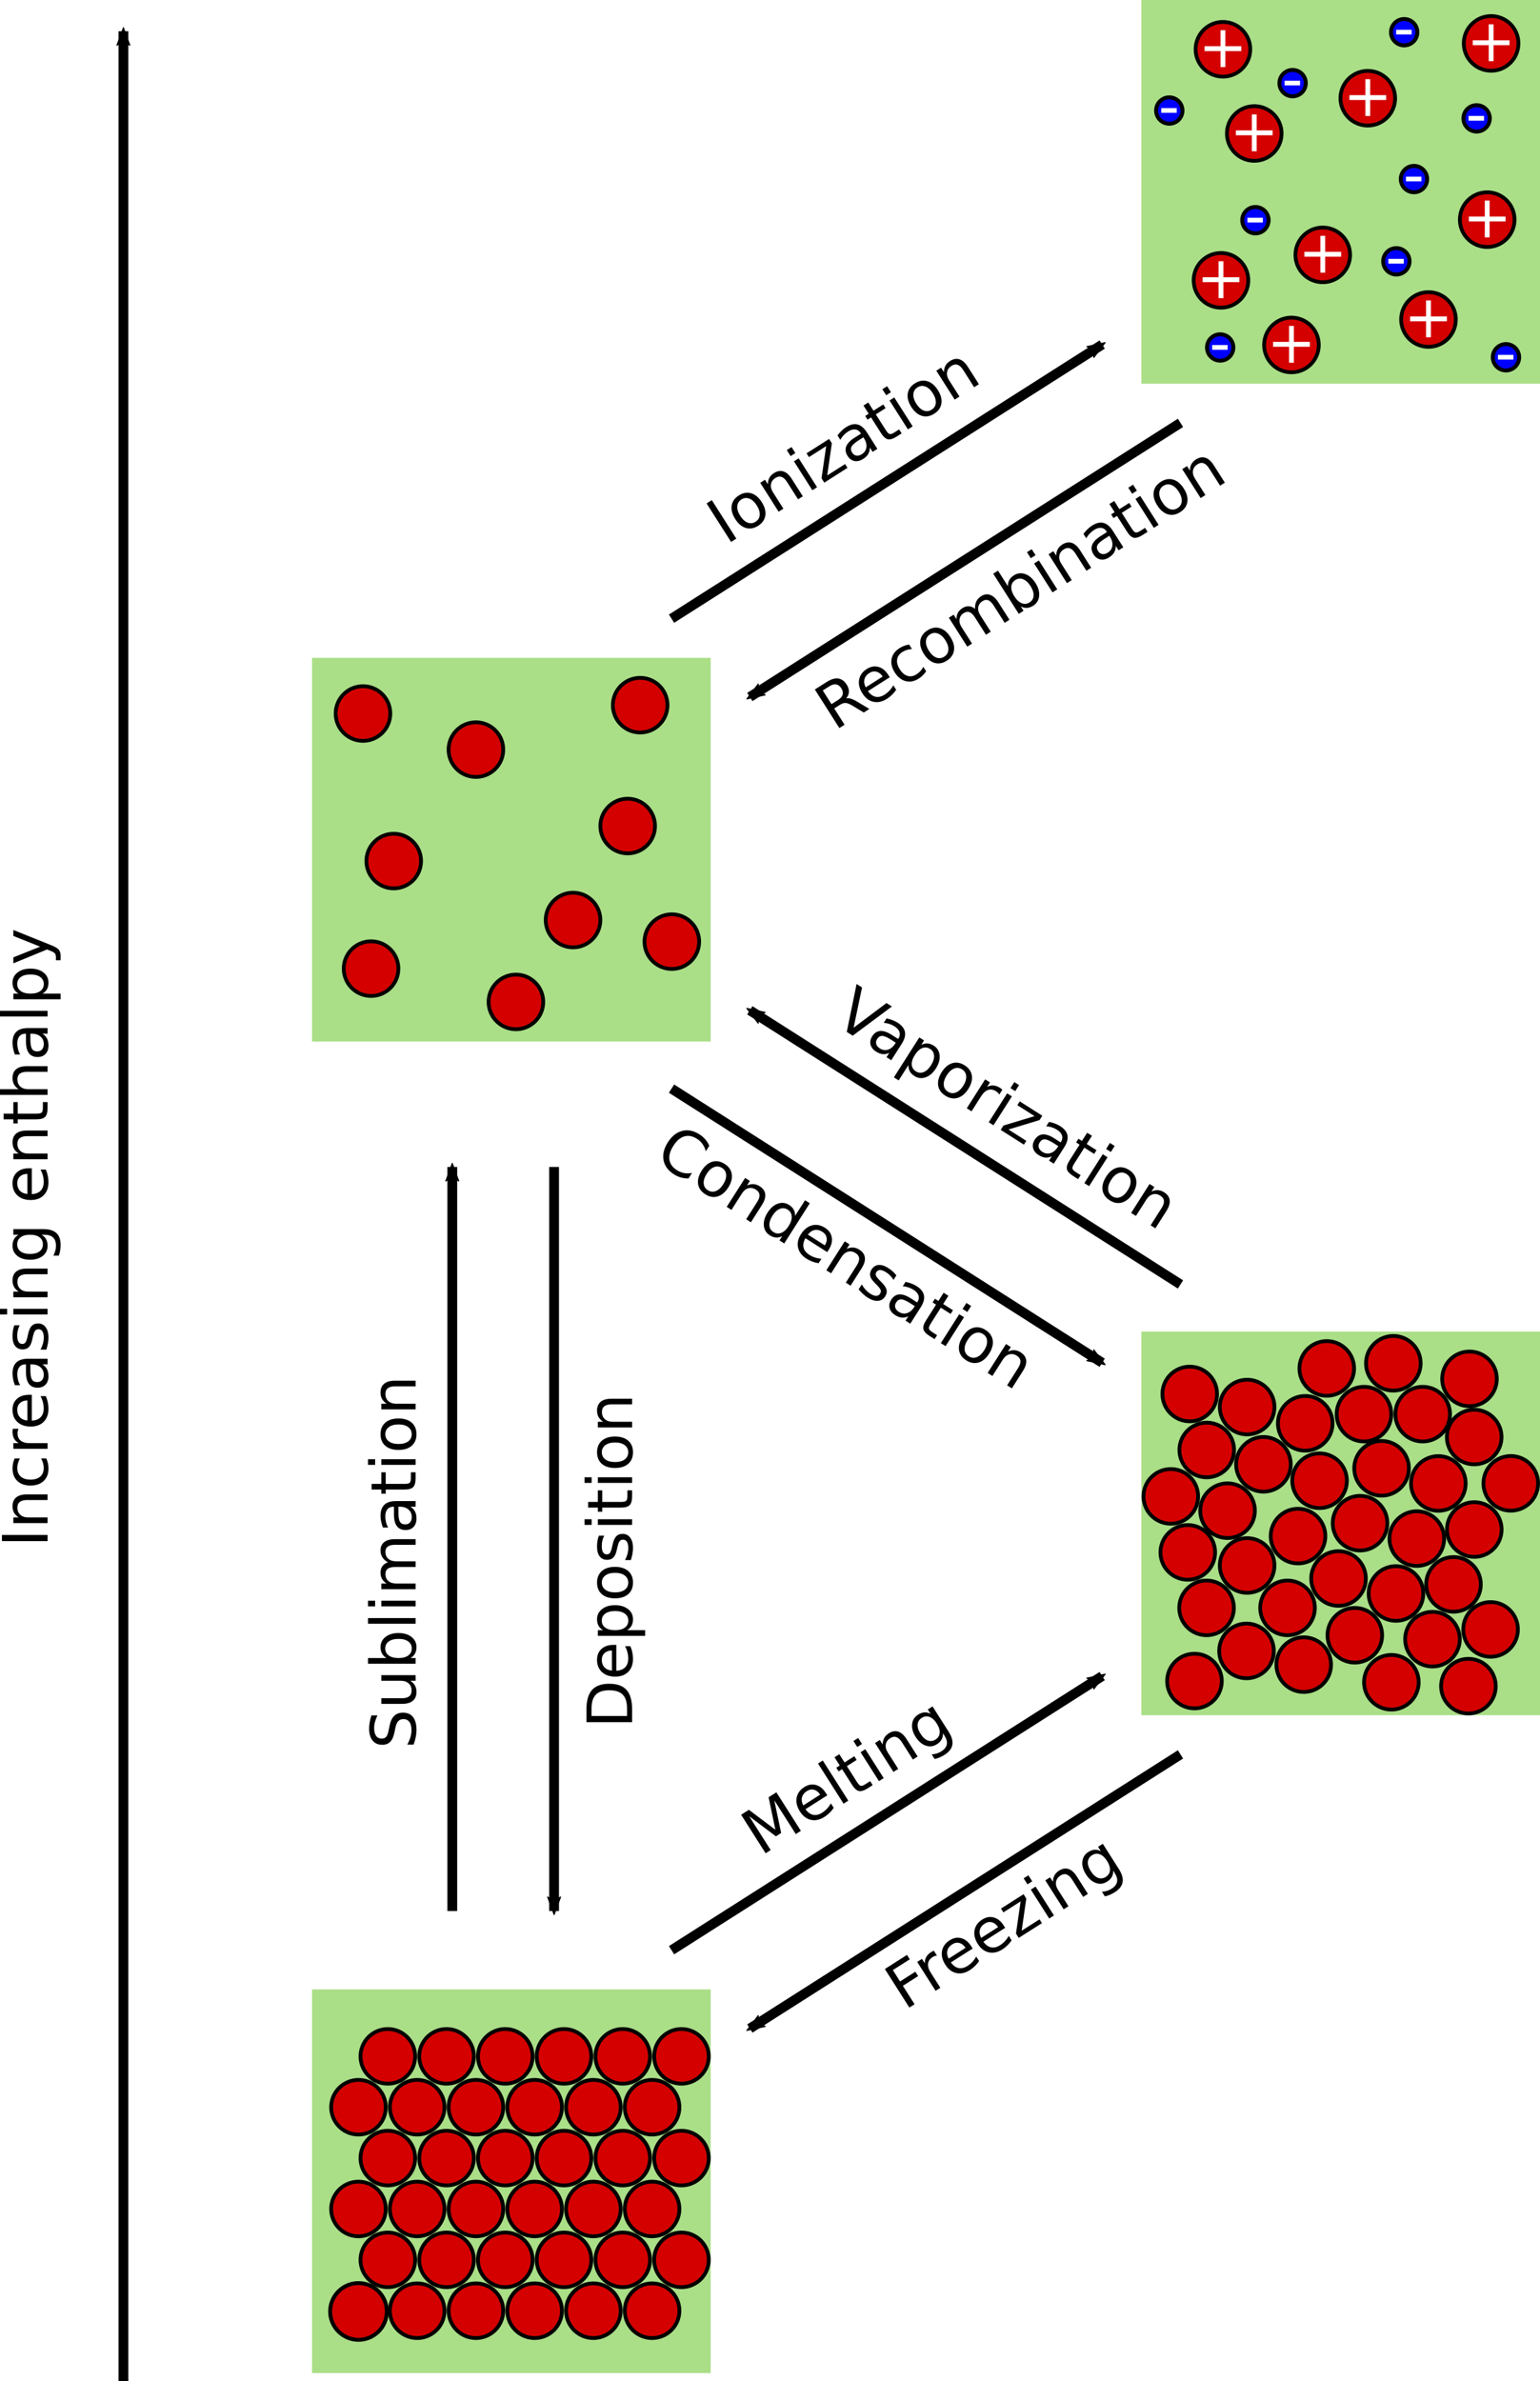 <?xml version="1.0" encoding="UTF-8" standalone="no"?>
<svg id="svg2" xmlns:rdf="http://www.w3.org/1999/02/22-rdf-syntax-ns#" xmlns="http://www.w3.org/2000/svg" height="343.17mm" width="222.03mm" version="1.1" xmlns:cc="http://creativecommons.org/ns#" xmlns:xlink="http://www.w3.org/1999/xlink" viewBox="0 0 786.719 1215.95" xmlns:dc="http://purl.org/dc/elements/1.1/">
<defs id="defs4">
<marker id="marker6148" refY="0" refX="0" overflow="visible" orient="auto">
<path id="path6150" stroke-linejoin="round" d="m8.719 4.034-10.926-4.018 10.926-4.018c-1.746 2.372-1.735 5.617-6e-7 8.035z" fill-rule="evenodd" transform="scale(-.6)" stroke="#000" stroke-width=".625"/>
</marker>
<marker id="marker5638" refY="0" refX="0" overflow="visible" orient="auto">
<path id="path5640" stroke-linejoin="round" d="m8.719 4.034-10.926-4.018 10.926-4.018c-1.746 2.372-1.735 5.617-6e-7 8.035z" fill-rule="evenodd" transform="scale(-.6)" stroke="#000" stroke-width=".625"/>
</marker>
<marker id="marker5350" refY="0" refX="0" orient="auto" overflow="visible">
<path id="path5352" stroke-linejoin="round" d="m8.719 4.034-10.926-4.018 10.926-4.018c-1.746 2.372-1.735 5.617-6e-7 8.035z" fill-rule="evenodd" transform="scale(-.6)" stroke="#000" stroke-width=".625"/>
</marker>
<marker id="marker5234" refY="0" refX="0" overflow="visible" orient="auto">
<path id="path5236" stroke-linejoin="round" d="m8.719 4.034-10.926-4.018 10.926-4.018c-1.746 2.372-1.735 5.617-6e-7 8.035z" fill-rule="evenodd" transform="scale(-.6)" stroke="#000" stroke-width=".625"/>
</marker>
<marker id="marker5076" refY="0" refX="0" overflow="visible" orient="auto">
<path id="path5078" stroke-linejoin="round" d="m8.719 4.034-10.926-4.018 10.926-4.018c-1.746 2.372-1.735 5.617-6e-7 8.035z" fill-rule="evenodd" transform="scale(-.6)" stroke="#000" stroke-width=".625"/>
</marker>
<marker id="Arrow2Mend" refY="0" refX="0" orient="auto" overflow="visible">
<path id="path4825" stroke-linejoin="round" d="m8.719 4.034-10.926-4.018 10.926-4.018c-1.746 2.372-1.735 5.617-6e-7 8.035z" fill-rule="evenodd" transform="scale(-.6)" stroke="#000" stroke-width=".625"/>
</marker>
</defs>
<g id="layer1" transform="translate(157.3 347.03)">
<g id="g7110">
<g id="g4658" transform="translate(-3.662 -4.5)">
<path id="rect4656" d="m5.757 673.42h203.66v195.95h-203.66z" fill="#aade87"/>
<path id="path4140" d="m43.97 837.9a14.467 14.467 0 0 1 -14.467 14.47 14.467 14.467 0 0 1 -14.466 -14.47 14.467 14.467 0 0 1 14.466 -14.46 14.467 14.467 0 0 1 14.467 14.46z" stroke="#000" stroke-width="2" fill="#d40000"/>
<g stroke="#000000" stroke-width="2.074">
<use id="use4144" xlink:href="#path4140" transform="matrix(.964 0 0 .964 31.049 29.792)" height="100%" width="100%" y="0" x="0"/>
<use id="use4146" xlink:href="#path4140" transform="matrix(.964 0 0 .964 61.049 29.792)" height="100%" width="100%" y="0" x="0"/>
<use id="use4148" xlink:href="#path4140" transform="matrix(.964 0 0 .964 91.049 29.792)" height="100%" width="100%" y="0" x="0"/>
<use id="use4150" xlink:href="#path4140" transform="matrix(.964 0 0 .964 121.05 29.792)" height="100%" width="100%" y="0" x="0"/>
<use id="use4152" xlink:href="#path4140" transform="matrix(.964 0 0 .964 151.05 29.792)" height="100%" width="100%" y="0" x="0"/>
<use id="use4154" xlink:href="#path4140" transform="matrix(.964 0 0 .964 16.049 3.811)" height="100%" width="100%" y="0" x="0"/>
<use id="use4156" xlink:href="#path4140" transform="matrix(.964 0 0 .964 46.049 3.811)" height="100%" width="100%" y="0" x="0"/>
<use id="use4158" xlink:href="#path4140" transform="matrix(.964 0 0 .964 76.049 3.811)" height="100%" width="100%" y="0" x="0"/>
<use id="use4160" xlink:href="#path4140" transform="matrix(.964 0 0 .964 106.05 3.811)" height="100%" width="100%" y="0" x="0"/>
<use id="use4162" xlink:href="#path4140" transform="matrix(.964 0 0 .964 136.05 3.811)" height="100%" width="100%" y="0" x="0"/>
<use id="use4164" xlink:href="#path4140" transform="matrix(.964 0 0 .964 166.05 3.811)" height="100%" width="100%" y="0" x="0"/>
<use id="use4166" xlink:href="#path4140" transform="matrix(.964 0 0 .964 1.049 -22.169)" height="100%" width="100%" y="0" x="0"/>
<use id="use4168" xlink:href="#path4140" transform="matrix(.964 0 0 .964 31.049 -22.169)" height="100%" width="100%" y="0" x="0"/>
<use id="use4170" xlink:href="#path4140" transform="matrix(.964 0 0 .964 61.049 -22.169)" height="100%" width="100%" y="0" x="0"/>
<use id="use4172" xlink:href="#path4140" transform="matrix(.964 0 0 .964 91.049 -22.169)" height="100%" width="100%" y="0" x="0"/>
<use id="use4174" xlink:href="#path4140" transform="matrix(.964 0 0 .964 121.05 -22.169)" height="100%" width="100%" y="0" x="0"/>
<use id="use4176" xlink:href="#path4140" transform="matrix(.964 0 0 .964 151.05 -22.169)" height="100%" width="100%" y="0" x="0"/>
<use id="use4178" xlink:href="#path4140" transform="matrix(.964 0 0 .964 16.049 -48.15)" height="100%" width="100%" y="0" x="0"/>
<use id="use4180" xlink:href="#path4140" transform="matrix(.964 0 0 .964 46.049 -48.15)" height="100%" width="100%" y="0" x="0"/>
<use id="use4182" xlink:href="#path4140" transform="matrix(.964 0 0 .964 76.049 -48.15)" height="100%" width="100%" y="0" x="0"/>
<use id="use4184" xlink:href="#path4140" transform="matrix(.964 0 0 .964 106.05 -48.15)" height="100%" width="100%" y="0" x="0"/>
<use id="use4186" xlink:href="#path4140" transform="matrix(.964 0 0 .964 136.05 -48.15)" height="100%" width="100%" y="0" x="0"/>
<use id="use4188" xlink:href="#path4140" transform="matrix(.964 0 0 .964 166.05 -48.15)" height="100%" width="100%" y="0" x="0"/>
<use id="use4190" xlink:href="#path4140" transform="matrix(.964 0 0 .964 1.049 -74.131)" height="100%" width="100%" y="0" x="0"/>
<use id="use4192" xlink:href="#path4140" transform="matrix(.964 0 0 .964 31.049 -74.131)" height="100%" width="100%" y="0" x="0"/>
<use id="use4194" xlink:href="#path4140" transform="matrix(.964 0 0 .964 61.049 -74.131)" height="100%" width="100%" y="0" x="0"/>
<use id="use4196" xlink:href="#path4140" transform="matrix(.964 0 0 .964 91.049 -74.131)" height="100%" width="100%" y="0" x="0"/>
<use id="use4198" xlink:href="#path4140" transform="matrix(.964 0 0 .964 121.05 -74.131)" height="100%" width="100%" y="0" x="0"/>
<use id="use4200" xlink:href="#path4140" transform="matrix(.964 0 0 .964 151.05 -74.131)" height="100%" width="100%" y="0" x="0"/>
<use id="use4202" xlink:href="#path4140" transform="matrix(.964 0 0 .964 16.049 -100.11)" height="100%" width="100%" y="0" x="0"/>
<use id="use4204" xlink:href="#path4140" transform="matrix(.964 0 0 .964 46.049 -100.11)" height="100%" width="100%" y="0" x="0"/>
<use id="use4206" xlink:href="#path4140" transform="matrix(.964 0 0 .964 76.049 -100.11)" height="100%" width="100%" y="0" x="0"/>
<use id="use4208" xlink:href="#path4140" transform="matrix(.964 0 0 .964 106.05 -100.11)" height="100%" width="100%" y="0" x="0"/>
<use id="use4210" xlink:href="#path4140" transform="matrix(.964 0 0 .964 136.05 -100.11)" height="100%" width="100%" y="0" x="0"/>
<use id="use4212" xlink:href="#path4140" transform="matrix(.964 0 0 .964 166.05 -100.11)" height="100%" width="100%" y="0" x="0"/>
</g>
</g>
<g id="g4697" transform="translate(420 -114.45)">
<path id="circle4286" d="m43.97 617.9a14.467 14.467 0 0 1 -14.467 14.47 14.467 14.467 0 0 1 -14.466 -14.47 14.467 14.467 0 0 1 14.466 -14.46 14.467 14.467 0 0 1 14.467 14.46z" stroke="#000" stroke-width="2" fill="#9c5402"/>
<path id="rect4360" d="m5.757 447.42h203.66v195.95h-203.66z" fill="#aade87"/>
<g stroke="#000000" stroke-width="2.074">
<use id="use4288" xlink:href="#path4140" transform="matrix(.964 0 0 .964 31.049 -197.21)" height="100%" width="100%" y="0" x="0"/>
<use id="use4290" xlink:href="#path4140" transform="matrix(.964 0 0 .964 60.274 -190.21)" height="100%" width="100%" y="0" x="0"/>
<use id="use4292" xlink:href="#path4140" transform="matrix(.964 0 0 .964 86.377 -205.21)" height="100%" width="100%" y="0" x="0"/>
<use id="use4294" xlink:href="#path4140" transform="matrix(.964 0 0 .964 105.05 -181.21)" height="100%" width="100%" y="0" x="0"/>
<use id="use4296" xlink:href="#path4140" transform="matrix(.964 0 0 .964 126.05 -203.21)" height="100%" width="100%" y="0" x="0"/>
<use id="use4298" xlink:href="#path4140" transform="matrix(.964 0 0 .964 10.641 -219.19)" height="100%" width="100%" y="0" x="0"/>
<use id="use4300" xlink:href="#path4140" transform="matrix(.964 0 0 .964 52.004 -219.19)" height="100%" width="100%" y="0" x="0"/>
<use id="use4302" xlink:href="#path4140" transform="matrix(.964 0 0 .964 78.049 -234.19)" height="100%" width="100%" y="0" x="0"/>
<use id="use4304" xlink:href="#path4140" transform="matrix(.964 0 0 .964 107.41 -226.55)" height="100%" width="100%" y="0" x="0"/>
<use id="use4306" xlink:href="#path4140" transform="matrix(.964 0 0 .964 136.78 -231.19)" height="100%" width="100%" y="0" x="0"/>
<use id="use4308" xlink:href="#path4140" transform="matrix(.964 0 0 .964 155.73 -208.19)" height="100%" width="100%" y="0" x="0"/>
<use id="use4310" xlink:href="#path4140" transform="matrix(.964 0 0 .964 1.049 -247.53)" height="100%" width="100%" y="0" x="0"/>
<use id="use4312" xlink:href="#path4140" transform="matrix(.964 0 0 .964 31.367 -240.85)" height="100%" width="100%" y="0" x="0"/>
<use id="use4314" xlink:href="#path4140" transform="matrix(.964 0 0 .964 57.367 -255.85)" height="100%" width="100%" y="0" x="0"/>
<use id="use4316" xlink:href="#path4140" transform="matrix(.964 0 0 .964 89.049 -262.44)" height="100%" width="100%" y="0" x="0"/>
<use id="use4318" xlink:href="#path4140" transform="matrix(.964 0 0 .964 118.05 -254.58)" height="100%" width="100%" y="0" x="0"/>
<use id="use4320" xlink:href="#path4140" transform="matrix(.964 0 0 .964 147.41 -259.21)" height="100%" width="100%" y="0" x="0"/>
<use id="use4322" xlink:href="#path4140" transform="matrix(.964 0 0 .964 21.367 -268.83)" height="100%" width="100%" y="0" x="0"/>
<use id="use4324" xlink:href="#path4140" transform="matrix(.964 0 0 .964 39.686 -292.51)" height="100%" width="100%" y="0" x="0"/>
<use id="use4326" xlink:href="#path4140" transform="matrix(.964 0 0 .964 100.05 -290.47)" height="100%" width="100%" y="0" x="0"/>
<use id="use4328" xlink:href="#path4140" transform="matrix(.964 0 0 .964 10.731 -299.83)" height="100%" width="100%" y="0" x="0"/>
<use id="use4330" xlink:href="#path4140" transform="matrix(.964 0 0 .964 129.05 -282.74)" height="100%" width="100%" y="0" x="0"/>
<use id="use4332" xlink:href="#path4140" transform="matrix(.964 0 0 .964 166.05 -282.79)" height="100%" width="100%" y="0" x="0"/>
<use id="use4334" xlink:href="#path4140" transform="matrix(.964 0 0 .964 -7.633 -276.13)" height="100%" width="100%" y="0" x="0"/>
<use id="use4336" xlink:href="#path4140" transform="matrix(.964 0 0 .964 61.049 -313.45)" height="100%" width="100%" y="0" x="0"/>
<use id="use4338" xlink:href="#path4140" transform="matrix(.964 0 0 .964 68.367 -284.13)" height="100%" width="100%" y="0" x="0"/>
<use id="use4340" xlink:href="#path4140" transform="matrix(.964 0 0 .964 91.049 -318.13)" height="100%" width="100%" y="0" x="0"/>
<use id="use4342" xlink:href="#path4140" transform="matrix(.964 0 0 .964 121.05 -318.13)" height="100%" width="100%" y="0" x="0"/>
<use id="use4344" xlink:href="#path4140" transform="matrix(.964 0 0 .964 147.37 -306.45)" height="100%" width="100%" y="0" x="0"/>
<use id="use4346" xlink:href="#path4140" transform="matrix(.964 0 0 .964 2.049 -328.43)" height="100%" width="100%" y="0" x="0"/>
<use id="use4348" xlink:href="#path4140" transform="matrix(.964 0 0 .964 31.367 -321.75)" height="100%" width="100%" y="0" x="0"/>
<use id="use4350" xlink:href="#path4140" transform="matrix(.964 0 0 .964 72.049 -341.47)" height="100%" width="100%" y="0" x="0"/>
<use id="use4352" xlink:href="#path4140" transform="matrix(.964 0 0 .964 106.05 -344.11)" height="100%" width="100%" y="0" x="0"/>
<use id="use4354" xlink:href="#path4140" transform="matrix(.964 0 0 .964 144.96 -336.15)" height="100%" width="100%" y="0" x="0"/>
<use id="use4472" xlink:href="#path4140" transform="matrix(.964 0 0 .964 4.457 -181.83)" height="100%" width="100%" y="0" x="0"/>
<use id="use4474" xlink:href="#path4140" transform="matrix(.964 0 0 .964 144.41 -179.21)" height="100%" width="100%" y="0" x="0"/>
</g>
</g>
<g id="g4737" transform="translate(-3.662 -210.5)">
<path id="rect4362" d="m5.757 199.42h203.66v195.95h-203.66z" fill="#aade87"/>
<g stroke="#000000" stroke-width="2.074">
<use id="use4366" xlink:href="#path4140" transform="matrix(.964 0 0 .964 81.484 -432.6)" height="100%" width="100%" y="0" x="0"/>
<use id="use4384" xlink:href="#path4140" transform="matrix(.964 0 0 .964 138.58 -522.42)" height="100%" width="100%" y="0" x="0"/>
<use id="use4386" xlink:href="#path4140" transform="matrix(.964 0 0 .964 161.13 -463.39)" height="100%" width="100%" y="0" x="0"/>
<use id="use4388" xlink:href="#path4140" transform="matrix(.964 0 0 .964 19.062 -504.54)" height="100%" width="100%" y="0" x="0"/>
<use id="use4394" xlink:href="#path4140" transform="matrix(.964 0 0 .964 110.66 -474.42)" height="100%" width="100%" y="0" x="0"/>
<use id="use4400" xlink:href="#path4140" transform="matrix(.964 0 0 .964 3.355 -579.88)" height="100%" width="100%" y="0" x="0"/>
<use id="use4414" xlink:href="#path4140" transform="matrix(.964 0 0 .964 61.049 -561.45)" height="100%" width="100%" y="0" x="0"/>
<use id="use4432" xlink:href="#path4140" transform="matrix(.964 0 0 .964 144.96 -584.15)" height="100%" width="100%" y="0" x="0"/>
<use id="use4476" xlink:href="#path4140" transform="matrix(.964 0 0 .964 7.484 -449.6)" height="100%" width="100%" y="0" x="0"/>
</g>
</g>
<g id="g4749" transform="translate(420 -295.45)">
<path id="rect4478" d="m5.757-51.582h203.66v195.95h-203.66z" fill="#aade87"/>
<g id="g4584">
<path id="use4492" d="m57.278 49.23a13.952 13.952 0 0 1 -13.952 13.953 13.952 13.952 0 0 1 -13.952 -13.953 13.952 13.952 0 0 1 13.952 -13.952 13.952 13.952 0 0 1 13.952 13.952z" transform="rotate(-34)" stroke="#000" stroke-width="1.929" fill="#d40000"/>
<path id="path4573" fill="#fff" d="m64.682 6.85v8.159h8.159v2.49h-8.159v8.159h-2.461v-8.159h-8.159v-2.49h8.159v-8.159h2.461z"/>
</g>
<g id="g4580">
<path id="circle4500" d="m26.773 4.871a6.733 6.733 0 0 1 -6.733 6.733 6.733 6.733 0 0 1 -6.734 -6.733 6.733 6.733 0 0 1 6.734 -6.733 6.733 6.733 0 0 1 6.733 6.733z" stroke="#000" stroke-width="2" fill="#00f"/>
<path id="path4576" fill="#fff" d="m15.944 3.634h7.896v2.402h-7.896v-2.402z"/>
</g>
<use id="use4588" xlink:href="#g4584" transform="translate(-16,-43)" height="100%" width="100%" y="0" x="0"/>
<use id="use4590" xlink:href="#g4584" transform="translate(121,-46)" height="100%" width="100%" y="0" x="0"/>
<use id="use4592" xlink:href="#g4584" transform="translate(119,44)" height="100%" width="100%" y="0" x="0"/>
<use id="use4594" xlink:href="#g4584" transform="translate(58,-18)" height="100%" width="100%" y="0" x="0"/>
<use id="use4596" xlink:href="#g4584" transform="translate(35,62)" height="100%" width="100%" y="0" x="0"/>
<use id="use4598" xlink:href="#g4584" transform="translate(19,108)" height="100%" width="100%" y="0" x="0"/>
<use id="use4600" xlink:href="#g4584" transform="translate(-17,75)" height="100%" width="100%" y="0" x="0"/>
<use id="use4602" xlink:href="#g4584" transform="translate(89,95)" height="100%" width="100%" y="0" x="0"/>
<g id="g4604" transform="translate(63,-14)">
<path id="circle4606" d="m26.773 4.871a6.733 6.733 0 0 1 -6.733 6.733 6.733 6.733 0 0 1 -6.734 -6.733 6.733 6.733 0 0 1 6.734 -6.733 6.733 6.733 0 0 1 6.733 6.733z" stroke="#000" stroke-width="2" fill="#00f"/>
<path id="path4608" d="m15.944 3.634h7.896v2.402h-7.896v-2.402z" fill="#fff"/>
</g>
<g id="g4610" transform="translate(120,-40)">
<path id="circle4612" d="m26.773 4.871a6.733 6.733 0 0 1 -6.733 6.733 6.733 6.733 0 0 1 -6.734 -6.733 6.733 6.733 0 0 1 6.734 -6.733 6.733 6.733 0 0 1 6.733 6.733z" stroke="#000" stroke-width="2" fill="#00f"/>
<path id="path4614" fill="#fff" d="m15.944 3.634h7.896v2.402h-7.896v-2.402z"/>
</g>
<g id="g4616" transform="translate(157,4)">
<path id="circle4618" d="m26.773 4.871a6.733 6.733 0 0 1 -6.733 6.733 6.733 6.733 0 0 1 -6.734 -6.733 6.733 6.733 0 0 1 6.734 -6.733 6.733 6.733 0 0 1 6.733 6.733z" stroke="#000" stroke-width="2" fill="#00f"/>
<path id="path4620" d="m15.944 3.634h7.896v2.402h-7.896v-2.402z" fill="#fff"/>
</g>
<g id="g4622" transform="translate(125,35)">
<path id="circle4624" d="m26.773 4.871a6.733 6.733 0 0 1 -6.733 6.733 6.733 6.733 0 0 1 -6.734 -6.733 6.733 6.733 0 0 1 6.734 -6.733 6.733 6.733 0 0 1 6.733 6.733z" stroke="#000" stroke-width="2" fill="#00f"/>
<path id="path4626" fill="#fff" d="m15.944 3.634h7.896v2.402h-7.896v-2.402z"/>
</g>
<g id="g4628" transform="translate(116,77)">
<path id="circle4630" d="m26.773 4.871a6.733 6.733 0 0 1 -6.733 6.733 6.733 6.733 0 0 1 -6.734 -6.733 6.733 6.733 0 0 1 6.734 -6.733 6.733 6.733 0 0 1 6.733 6.733z" stroke="#000" stroke-width="2" fill="#00f"/>
<path id="path4632" d="m15.944 3.634h7.896v2.402h-7.896v-2.402z" fill="#fff"/>
</g>
<g id="g4634" transform="translate(172,126)">
<path id="circle4636" d="m26.773 4.871a6.733 6.733 0 0 1 -6.733 6.733 6.733 6.733 0 0 1 -6.734 -6.733 6.733 6.733 0 0 1 6.734 -6.733 6.733 6.733 0 0 1 6.733 6.733z" stroke="#000" stroke-width="2" fill="#00f"/>
<path id="path4638" fill="#fff" d="m15.944 3.634h7.896v2.402h-7.896v-2.402z"/>
</g>
<g id="g4640" transform="translate(26,121)">
<path id="circle4642" d="m26.773 4.871a6.733 6.733 0 0 1 -6.733 6.733 6.733 6.733 0 0 1 -6.734 -6.733 6.733 6.733 0 0 1 6.734 -6.733 6.733 6.733 0 0 1 6.733 6.733z" stroke="#000" stroke-width="2" fill="#00f"/>
<path id="path4644" d="m15.944 3.634h7.896v2.402h-7.896v-2.402z" fill="#fff"/>
</g>
<g id="g4646" transform="translate(44,56)">
<path id="circle4648" d="m26.773 4.871a6.733 6.733 0 0 1 -6.733 6.733 6.733 6.733 0 0 1 -6.734 -6.733 6.733 6.733 0 0 1 6.734 -6.733 6.733 6.733 0 0 1 6.733 6.733z" stroke="#000" stroke-width="2" fill="#00f"/>
<path id="path4650" fill="#fff" d="m15.944 3.634h7.896v2.402h-7.896v-2.402z"/>
</g>
</g>
<path id="path4792" marker-end="url(#Arrow2Mend)" d="m185.76 648.92 220-140" stroke="#000" stroke-width="5" fill="none"/>
<path id="path5074" marker-end="url(#marker5076)" d="m445.76 548.92-220 140" stroke="#000" stroke-width="5" fill="none"/>
<g id="g5268" transform="translate(-0 -680)" stroke="#000" stroke-width="5" fill="none">
<path id="path5230" marker-end="url(#marker5234)" d="m185.76 648.92 220-140"/>
<path id="path5232" marker-end="url(#marker5076)" d="m445.76 548.92-220 140"/>
</g>
<g id="g5272" transform="matrix(-1 0 0 1 631.51 -340)" stroke="#000" stroke-width="5" fill="none">
<path id="path5274" marker-end="url(#marker5234)" d="m185.76 648.92 220-140"/>
<path id="path5276" marker-end="url(#marker5076)" d="m445.76 548.92-220 140"/>
</g>
<g>
<g id="text5278" transform="rotate(-32.471)">
<path id="path7286" style="" d="m-104.89 713.8h13.406v2.656h-10.25v6.875h9.25v2.656h-9.25v11.141h-3.156v-23.328z"/>
<path id="path7288" style="" d="m-78.748 722.31q-0.484-0.281-1.062-0.406-0.562-0.141-1.25-0.141-2.438 0-3.75 1.594-1.297 1.578-1.297 4.547v9.219h-2.891v-17.5h2.891v2.719q0.906-1.594 2.359-2.359 1.453-0.781 3.531-0.781 0.297 0 0.656 0.047 0.359 0.031 0.797 0.109l0.016 2.953z"/>
<path id="path7290" style="" d="m-61.42 727.66v1.406h-13.219q0.188 2.969 1.781 4.531 1.609 1.547 4.469 1.547 1.656 0 3.203-0.406 1.562-0.406 3.094-1.219v2.719q-1.547 0.656-3.172 1t-3.297 0.344q-4.188 0-6.641-2.438-2.438-2.438-2.438-6.594 0-4.297 2.312-6.812 2.328-2.531 6.266-2.531 3.531 0 5.578 2.281 2.062 2.266 2.062 6.172zm-2.875-0.844q-0.031-2.359-1.328-3.766-1.281-1.406-3.406-1.406-2.406 0-3.859 1.359-1.438 1.359-1.656 3.828l10.25-0.016z"/>
<path id="path7292" style="" d="m-41.732 727.66v1.406h-13.219q0.188 2.969 1.781 4.531 1.609 1.547 4.469 1.547 1.656 0 3.203-0.406 1.562-0.406 3.094-1.219v2.719q-1.547 0.656-3.172 1t-3.297 0.344q-4.188 0-6.641-2.438-2.438-2.438-2.438-6.594 0-4.297 2.312-6.812 2.328-2.531 6.266-2.531 3.531 0 5.578 2.281 2.062 2.266 2.062 6.172zm-2.875-0.844q-0.031-2.359-1.328-3.766-1.281-1.406-3.406-1.406-2.406 0-3.859 1.359-1.438 1.359-1.656 3.828l10.25-0.016z"/>
<path id="path7294" style="" d="m-38.263 719.62h13.656v2.625l-10.812 12.578h10.812v2.297h-14.047v-2.625l10.812-12.578h-10.422v-2.297z"/>
<path id="path7296" style="" d="m-20.201 719.62h2.875v17.5h-2.875v-17.5zm0-6.812h2.875v3.641h-2.875v-3.641z"/>
<path id="path7298" style="" d="m3.221 726.56v10.562h-2.875v-10.469q0-2.484-0.969-3.719t-2.906-1.234q-2.328 0-3.672 1.484t-1.344 4.047v9.891h-2.891v-17.5h2.891v2.719q1.031-1.578 2.422-2.359 1.406-0.781 3.234-0.781 3.016 0 4.562 1.875 1.547 1.859 1.547 5.484z"/>
<path id="path7300" style="" d="m20.502 728.17q0-3.125-1.297-4.844-1.281-1.719-3.609-1.719-2.312 0-3.609 1.719-1.281 1.719-1.281 4.844 0 3.109 1.281 4.828 1.297 1.719 3.609 1.719 2.328 0 3.609-1.719 1.297-1.719 1.297-4.828zm2.875 6.781q0 4.469-1.984 6.641-1.984 2.188-6.078 2.188-1.516 0-2.859-0.234-1.344-0.219-2.609-0.688v-2.797q1.266 0.688 2.5 1.016 1.234 0.328 2.516 0.328 2.828 0 4.234-1.484 1.406-1.469 1.406-4.453v-1.422q-0.891 1.547-2.281 2.312-1.391 0.766-3.328 0.766-3.219 0-5.188-2.453-1.969-2.453-1.969-6.5 0-4.062 1.969-6.516 1.969-2.453 5.188-2.453 1.938 0 3.328 0.766 1.391 0.766 2.281 2.312v-2.656h2.875v15.328z"/>
</g>
<g id="text5282" transform="rotate(-32.471)">
<path id="path7303" style="" d="m-124.54 607.92h4.703l5.953 15.875 5.984-15.875h4.703v23.328h-3.078v-20.484l-6.016 16h-3.172l-6.016-16v20.484h-3.062v-23.328z"/>
<path id="path7305" style="" d="m-82.072 621.78v1.406h-13.219q0.188 2.969 1.781 4.531 1.609 1.547 4.469 1.547 1.656 0 3.203-0.406 1.562-0.406 3.094-1.219v2.719q-1.547 0.656-3.172 1t-3.297 0.344q-4.188 0-6.641-2.438-2.438-2.438-2.438-6.594 0-4.297 2.312-6.812 2.328-2.531 6.266-2.531 3.531 0 5.578 2.281 2.062 2.266 2.062 6.172zm-2.875-0.844q-0.031-2.359-1.328-3.766-1.281-1.406-3.406-1.406-2.406 0-3.859 1.359-1.438 1.359-1.656 3.828l10.25-0.016z"/>
<path id="path7307" style="" d="m-77.354 606.93h2.875v24.312h-2.875v-24.312z"/>
<path id="path7309" style="" d="m-65.635 608.78v4.969h5.922v2.234h-5.922v9.5q0 2.141 0.578 2.75 0.594 0.609 2.391 0.609h2.953v2.406h-2.953q-3.328 0-4.594-1.234-1.266-1.25-1.266-4.531v-9.5h-2.109v-2.234h2.109v-4.969h2.891z"/>
<path id="path7311" style="" d="m-55.916 613.75h2.875v17.5h-2.875v-17.5zm0-6.812h2.875v3.641h-2.875v-3.641z"/>
<path id="path7313" style="" d="m-32.494 620.68v10.562h-2.875v-10.469q0-2.484-0.969-3.719t-2.906-1.234q-2.328 0-3.672 1.484t-1.344 4.047v9.891h-2.891v-17.5h2.891v2.719q1.031-1.578 2.422-2.359 1.406-0.781 3.234-0.781 3.016 0 4.562 1.875 1.547 1.859 1.547 5.484z"/>
<path id="path7315" style="" d="m-15.213 622.29q0-3.125-1.297-4.844-1.281-1.719-3.609-1.719-2.312 0-3.609 1.719-1.281 1.719-1.281 4.844 0 3.109 1.281 4.828 1.297 1.719 3.609 1.719 2.328 0 3.609-1.719 1.297-1.719 1.297-4.828zm2.875 6.781q0 4.469-1.984 6.641-1.984 2.188-6.078 2.188-1.516 0-2.859-0.234-1.344-0.219-2.609-0.688v-2.797q1.266 0.688 2.5 1.016 1.234 0.328 2.516 0.328 2.828 0 4.234-1.484 1.406-1.469 1.406-4.453v-1.422q-0.891 1.547-2.281 2.312-1.391 0.766-3.328 0.766-3.219 0-5.188-2.453-1.969-2.453-1.969-6.5 0-4.062 1.969-6.516t5.188-2.453q1.938 0 3.328 0.766 1.391 0.766 2.281 2.312v-2.656h2.875v15.328z"/>
</g>
<g id="text5286" transform="matrix(.844 .537 -.537 .844 0 0)">
<path id="path7318" style="" d="m328.75 4.057-8.906-23.328h3.297l7.391 19.641 7.406-19.641h3.281l-8.891 23.328h-3.578z"/>
<path id="path7320" style="" d="m349.94-4.74q-3.484 0-4.828 0.797-1.344 0.797-1.344 2.719 0 1.531 1 2.438 1.016 0.891 2.75 0.891 2.391 0 3.828-1.688 1.453-1.703 1.453-4.516v-0.641h-2.859zm5.734-1.188v9.984h-2.875v-2.656q-0.984 1.594-2.453 2.359-1.469 0.75-3.594 0.75-2.688 0-4.281-1.5-1.578-1.516-1.578-4.047 0-2.953 1.969-4.453 1.984-1.5 5.906-1.5h4.031v-0.281q0-1.984-1.312-3.062-1.297-1.094-3.656-1.094-1.5 0-2.922 0.359t-2.734 1.078v-2.656q1.578-0.609 3.062-0.906 1.484-0.312 2.891-0.312 3.797 0 5.672 1.969t1.875 5.969z"/>
<path id="path7322" style="" d="m364.39 1.432v9.281h-2.891v-24.156h2.891v2.656q0.906-1.562 2.281-2.312 1.391-0.766 3.312-0.766 3.188 0 5.172 2.531 2 2.531 2 6.656t-2 6.656q-1.984 2.531-5.172 2.531-1.922 0-3.312-0.75-1.375-0.766-2.281-2.328zm9.781-6.109q0-3.172-1.312-4.969-1.297-1.812-3.578-1.812t-3.594 1.812q-1.297 1.797-1.297 4.969t1.297 4.984q1.312 1.797 3.594 1.797 2.281 0 3.578-1.797 1.312-1.812 1.312-4.984z"/>
<path id="path7324" style="" d="m388.7-11.428q-2.312 0-3.656 1.812-1.344 1.797-1.344 4.938t1.328 4.953q1.344 1.797 3.672 1.797 2.297 0 3.641-1.812 1.344-1.812 1.344-4.938 0-3.109-1.344-4.922-1.344-1.828-3.641-1.828zm0-2.438q3.75 0 5.891 2.438t2.141 6.75q0 4.297-2.141 6.75-2.141 2.438-5.891 2.438-3.766 0-5.906-2.438-2.125-2.453-2.125-6.75 0-4.312 2.125-6.75 2.141-2.438 5.906-2.438z"/>
<path id="path7326" style="" d="m411.62-10.756q-0.484-0.281-1.062-0.406-0.562-0.141-1.25-0.141-2.438 0-3.75 1.594-1.297 1.578-1.297 4.547v9.219h-2.891v-17.5h2.891v2.719q0.906-1.594 2.359-2.359 1.453-0.781 3.531-0.781 0.297 0 0.656 0.047 0.359 0.031 0.797 0.109l0.016 2.953z"/>
<path id="path7328" style="" d="m414.67-13.443h2.875v17.5h-2.875v-17.5zm0-6.812h2.875v3.641h-2.875v-3.641z"/>
<path id="path7330" style="" d="m422.3-13.443h13.656v2.625l-10.812 12.578h10.812v2.297h-14.047v-2.625l10.812-12.578h-10.422v-2.297z"/>
<path id="path7332" style="" d="m448.31-4.74q-3.484 0-4.828 0.797-1.344 0.797-1.344 2.719 0 1.531 1 2.438 1.016 0.891 2.75 0.891 2.391 0 3.828-1.688 1.453-1.703 1.453-4.516v-0.641h-2.859zm5.734-1.188v9.984h-2.875v-2.656q-0.984 1.594-2.453 2.359-1.469 0.75-3.594 0.75-2.688 0-4.281-1.5-1.578-1.516-1.578-4.047 0-2.953 1.969-4.453 1.984-1.5 5.906-1.5h4.031v-0.281q0-1.984-1.312-3.062-1.297-1.094-3.656-1.094-1.5 0-2.922 0.359t-2.734 1.078v-2.656q1.578-0.609 3.062-0.906 1.484-0.312 2.891-0.312 3.797 0 5.672 1.969t1.875 5.969z"/>
<path id="path7334" style="" d="m462.83-18.412v4.969h5.922v2.234h-5.922v9.5q0 2.141 0.578 2.75 0.594 0.609 2.391 0.609h2.953v2.406h-2.953q-3.328 0-4.594-1.234-1.266-1.25-1.266-4.531v-9.5h-2.109v-2.234h2.109v-4.969h2.891z"/>
<path id="path7336" style="" d="m472.55-13.443h2.875v17.5h-2.875v-17.5zm0-6.812h2.875v3.641h-2.875v-3.641z"/>
<path id="path7338" style="" d="m488.2-11.428q-2.312 0-3.656 1.812-1.344 1.797-1.344 4.938t1.328 4.953q1.344 1.797 3.672 1.797 2.297 0 3.641-1.812 1.344-1.812 1.344-4.938 0-3.109-1.344-4.922-1.344-1.828-3.641-1.828zm0-2.438q3.75 0 5.891 2.438t2.141 6.75q0 4.297-2.141 6.75-2.141 2.438-5.891 2.438-3.766 0-5.906-2.438-2.125-2.453-2.125-6.75 0-4.312 2.125-6.75 2.141-2.438 5.906-2.438z"/>
<path id="path7340" style="" d="m515.53-6.506v10.562h-2.875v-10.469q0-2.484-0.969-3.719t-2.906-1.234q-2.328 0-3.672 1.484t-1.344 4.047v9.891h-2.891v-17.5h2.891v2.719q1.031-1.578 2.422-2.359 1.406-0.781 3.234-0.781 3.016 0 4.562 1.875 1.547 1.859 1.547 5.484z"/>
</g>
<g id="text5290" transform="matrix(.844 .537 -.537 .844 0 0)">
<path id="path7343" style="" d="m300.72 90.787v3.328q-1.594-1.484-3.406-2.219-1.797-0.734-3.828-0.734-4 0-6.125 2.453-2.125 2.438-2.125 7.062 0 4.609 2.125 7.062 2.125 2.438 6.125 2.438 2.031 0 3.828-0.734 1.812-0.734 3.406-2.219v3.297q-1.656 1.125-3.516 1.688-1.844 0.562-3.906 0.562-5.297 0-8.344-3.234-3.047-3.25-3.047-8.859 0-5.625 3.047-8.859 3.047-3.25 8.344-3.25 2.094 0 3.938 0.562 1.859 0.547 3.484 1.656z"/>
<path id="path7345" style="" d="m312.28 96.834q-2.312 0-3.656 1.812-1.344 1.797-1.344 4.938t1.328 4.953q1.344 1.797 3.672 1.797 2.297 0 3.641-1.812 1.344-1.812 1.344-4.938 0-3.109-1.344-4.922-1.344-1.828-3.641-1.828zm0-2.438q3.75 0 5.891 2.438t2.141 6.75q0 4.297-2.141 6.75-2.141 2.438-5.891 2.438-3.766 0-5.906-2.438-2.125-2.453-2.125-6.75 0-4.312 2.125-6.75 2.141-2.438 5.906-2.438z"/>
<path id="path7347" style="" d="m339.61 101.76v10.562h-2.875v-10.469q0-2.484-0.969-3.719-0.969-1.234-2.906-1.234-2.328 0-3.672 1.484t-1.344 4.047v9.891h-2.891v-17.5h2.891v2.719q1.031-1.578 2.422-2.359 1.406-0.781 3.234-0.781 3.016 0 4.562 1.875 1.547 1.859 1.547 5.484z"/>
<path id="path7349" style="" d="m356.89 97.475v-9.469h2.875v24.312h-2.875v-2.625q-0.906 1.562-2.297 2.328-1.375 0.75-3.312 0.75-3.172 0-5.172-2.531-1.984-2.531-1.984-6.656t1.984-6.656q2-2.531 5.172-2.531 1.938 0 3.312 0.766 1.391 0.75 2.297 2.312zm-9.797 6.109q0 3.172 1.297 4.984 1.312 1.797 3.594 1.797 2.281 0 3.594-1.797 1.312-1.812 1.312-4.984t-1.312-4.969q-1.312-1.812-3.594-1.812-2.281 0-3.594 1.812-1.297 1.797-1.297 4.969z"/>
<path id="path7351" style="" d="m380.66 102.85v1.406h-13.219q0.188 2.969 1.781 4.531 1.609 1.547 4.469 1.547 1.656 0 3.203-0.406 1.562-0.406 3.094-1.219v2.719q-1.547 0.656-3.172 1t-3.297 0.344q-4.188 0-6.641-2.438-2.438-2.438-2.438-6.594 0-4.297 2.312-6.812 2.328-2.531 6.266-2.531 3.531 0 5.578 2.281 2.062 2.266 2.062 6.172zm-2.875-0.844q-0.031-2.359-1.328-3.766-1.281-1.406-3.406-1.406-2.406 0-3.859 1.359-1.438 1.359-1.656 3.828l10.25-0.016z"/>
<path id="path7353" style="" d="m399.92 101.76v10.562h-2.875v-10.469q0-2.484-0.969-3.719-0.969-1.234-2.906-1.234-2.328 0-3.672 1.484t-1.344 4.047v9.891h-2.891v-17.5h2.891v2.719q1.031-1.578 2.422-2.359 1.406-0.781 3.234-0.781 3.016 0 4.562 1.875 1.547 1.859 1.547 5.484z"/>
<path id="path7355" style="" d="m416.84 95.334v2.719q-1.219-0.625-2.531-0.938-1.312-0.312-2.719-0.312-2.141 0-3.219 0.656-1.062 0.656-1.062 1.969 0 1 0.766 1.578 0.766 0.562 3.078 1.078l0.984 0.219q3.062 0.656 4.344 1.859 1.297 1.188 1.297 3.328 0 2.438-1.938 3.859-1.922 1.422-5.297 1.422-1.406 0-2.938-0.281-1.516-0.266-3.203-0.812v-2.969q1.594 0.828 3.141 1.25 1.547 0.406 3.062 0.406 2.031 0 3.125-0.688 1.094-0.703 1.094-1.969 0-1.172-0.797-1.797-0.781-0.625-3.453-1.203l-1-0.234q-2.672-0.562-3.859-1.719-1.188-1.172-1.188-3.203 0-2.469 1.75-3.812 1.75-1.344 4.969-1.344 1.594 0 3 0.234t2.594 0.703z"/>
<path id="path7357" style="" d="m430.33 103.52q-3.484 0-4.828 0.797-1.344 0.797-1.344 2.719 0 1.531 1 2.438 1.016 0.891 2.75 0.891 2.391 0 3.828-1.688 1.453-1.703 1.453-4.516v-0.641h-2.859zm5.734-1.188v9.984h-2.875v-2.656q-0.984 1.594-2.453 2.359-1.469 0.75-3.594 0.75-2.688 0-4.281-1.5-1.578-1.516-1.578-4.047 0-2.953 1.969-4.453 1.984-1.5 5.906-1.5h4.031v-0.281q0-1.984-1.312-3.062-1.297-1.094-3.656-1.094-1.5 0-2.922 0.359t-2.734 1.078v-2.656q1.578-0.609 3.062-0.906 1.484-0.312 2.891-0.312 3.797 0 5.672 1.969t1.875 5.969z"/>
<path id="path7359" style="" d="m444.84 89.85v4.969h5.922v2.234h-5.922v9.5q0 2.141 0.578 2.75 0.594 0.609 2.391 0.609h2.953v2.406h-2.953q-3.328 0-4.594-1.234-1.266-1.25-1.266-4.531v-9.5h-2.109v-2.234h2.109v-4.969h2.891z"/>
<path id="path7361" style="" d="m454.56 94.818h2.875v17.5h-2.875v-17.5zm0-6.812h2.875v3.641h-2.875v-3.641z"/>
<path id="path7363" style="" d="m470.22 96.834q-2.312 0-3.656 1.812-1.344 1.797-1.344 4.938t1.328 4.953q1.344 1.797 3.672 1.797 2.297 0 3.641-1.812 1.344-1.812 1.344-4.938 0-3.109-1.344-4.922-1.344-1.828-3.641-1.828zm0-2.438q3.75 0 5.891 2.438t2.141 6.75q0 4.297-2.141 6.75-2.141 2.438-5.891 2.438-3.766 0-5.906-2.438-2.125-2.453-2.125-6.75 0-4.312 2.125-6.75 2.141-2.438 5.906-2.438z"/>
<path id="path7365" style="" d="m497.55 101.76v10.562h-2.875v-10.469q0-2.484-0.969-3.719-0.969-1.234-2.906-1.234-2.328 0-3.672 1.484t-1.344 4.047v9.891h-2.891v-17.5h2.891v2.719q1.031-1.578 2.422-2.359 1.406-0.781 3.234-0.781 3.016 0 4.562 1.875 1.547 1.859 1.547 5.484z"/>
</g>
<g id="text5294" transform="rotate(-90)">
<path id="path7368" style="" d="m-529.01 32.451v3.078q-1.797-0.859-3.391-1.281-1.594-0.422-3.078-0.422-2.578 0-3.984 1-1.391 1-1.391 2.844 0 1.547 0.922 2.344 0.938 0.781 3.531 1.266l1.906 0.391q3.531 0.672 5.203 2.375 1.688 1.688 1.688 4.531 0 3.391-2.281 5.141-2.266 1.75-6.656 1.75-1.656 0-3.531-0.375-1.859-0.375-3.859-1.109v-3.25q1.922 1.078 3.766 1.625 1.844 0.547 3.625 0.547 2.703 0 4.172-1.062t1.469-3.031q0-1.719-1.062-2.688-1.047-0.969-3.453-1.453l-1.922-0.375q-3.531-0.703-5.109-2.203-1.578-1.5-1.578-4.172 0-3.094 2.172-4.875 2.188-1.781 6.016-1.781 1.641 0 3.344 0.297 1.703 0.297 3.484 0.891z"/>
<path id="path7370" style="" d="m-523.11 48.107v-10.594h2.875v10.484q0 2.484 0.969 3.734 0.969 1.234 2.906 1.234 2.328 0 3.672-1.484 1.359-1.484 1.359-4.047v-9.922h2.875v17.5h-2.875v-2.688q-1.047 1.594-2.438 2.375-1.375 0.766-3.203 0.766-3.016 0-4.578-1.875t-1.562-5.484zm7.234-11.016z"/>
<path id="path7372" style="" d="m-489.93 46.279q0-3.172-1.312-4.969-1.297-1.812-3.578-1.812t-3.594 1.812q-1.297 1.797-1.297 4.969t1.297 4.984q1.312 1.797 3.594 1.797 2.281 0 3.578-1.797 1.312-1.812 1.312-4.984zm-9.781-6.109q0.906-1.562 2.281-2.312 1.391-0.766 3.312-0.766 3.188 0 5.172 2.531 2 2.531 2 6.656t-2 6.656q-1.984 2.531-5.172 2.531-1.922 0-3.312-0.75-1.375-0.766-2.281-2.328v2.625h-2.891v-24.312h2.891v9.469z"/>
<path id="path7374" style="" d="m-482.18 30.701h2.875v24.312h-2.875v-24.312z"/>
<path id="path7376" style="" d="m-473.31 37.513h2.875v17.5h-2.875v-17.5zm0-6.812h2.875v3.641h-2.875v-3.641z"/>
<path id="path7378" style="" d="m-450.81 40.873q1.078-1.938 2.578-2.859 1.5-0.922 3.531-0.922 2.734 0 4.219 1.922 1.484 1.906 1.484 5.438v10.562h-2.891v-10.469q0-2.516-0.891-3.734-0.891-1.219-2.719-1.219-2.234 0-3.531 1.484-1.297 1.484-1.297 4.047v9.891h-2.891v-10.469q0-2.531-0.891-3.734-0.891-1.219-2.75-1.219-2.203 0-3.5 1.5-1.297 1.484-1.297 4.031v9.891h-2.891v-17.5h2.891v2.719q0.984-1.609 2.359-2.375 1.375-0.766 3.266-0.766 1.906 0 3.234 0.969 1.344 0.969 1.984 2.812z"/>
<path id="path7380" style="" d="m-425.29 46.216q-3.484 0-4.828 0.797-1.344 0.797-1.344 2.719 0 1.531 1 2.438 1.016 0.891 2.75 0.891 2.391 0 3.828-1.688 1.453-1.703 1.453-4.516v-0.641h-2.859zm5.734-1.188v9.984h-2.875v-2.656q-0.984 1.594-2.453 2.359-1.469 0.75-3.594 0.75-2.688 0-4.281-1.5-1.578-1.516-1.578-4.047 0-2.953 1.969-4.453 1.984-1.5 5.906-1.5h4.031v-0.281q0-1.984-1.312-3.062-1.297-1.094-3.656-1.094-1.5 0-2.922 0.359t-2.734 1.078v-2.656q1.578-0.609 3.062-0.906 1.484-0.312 2.891-0.312 3.797 0 5.672 1.969t1.875 5.969z"/>
<path id="path7382" style="" d="m-410.78 32.545v4.969h5.922v2.234h-5.922v9.5q0 2.141 0.578 2.75 0.594 0.609 2.391 0.609h2.953v2.406h-2.953q-3.328 0-4.594-1.234-1.266-1.25-1.266-4.531v-9.5h-2.109v-2.234h2.109v-4.969h2.891z"/>
<path id="path7384" style="" d="m-401.06 37.513h2.875v17.5h-2.875v-17.5zm0-6.812h2.875v3.641h-2.875v-3.641z"/>
<path id="path7386" style="" d="m-385.4 39.529q-2.312 0-3.656 1.812-1.344 1.797-1.344 4.938t1.328 4.953q1.344 1.797 3.672 1.797 2.297 0 3.641-1.812 1.344-1.812 1.344-4.938 0-3.109-1.344-4.922-1.344-1.828-3.641-1.828zm0-2.438q3.75 0 5.891 2.438t2.141 6.75q0 4.297-2.141 6.75-2.141 2.438-5.891 2.438-3.766 0-5.906-2.438-2.125-2.453-2.125-6.75 0-4.312 2.125-6.75 2.141-2.438 5.906-2.438z"/>
<path id="path7388" style="" d="m-358.07 44.451v10.562h-2.875v-10.469q0-2.484-0.969-3.719t-2.906-1.234q-2.328 0-3.672 1.484t-1.344 4.047v9.891h-2.891v-17.5h2.891v2.719q1.031-1.578 2.422-2.359 1.406-0.781 3.234-0.781 3.016 0 4.562 1.875 1.547 1.859 1.547 5.484z"/>
</g>
<g id="text5298" transform="rotate(-90)">
<path id="path7391" style="" d="m-529.3 144.89v18.141h3.812q4.828 0 7.062-2.188 2.25-2.188 2.25-6.906 0-4.688-2.25-6.859-2.234-2.188-7.062-2.188h-3.812zm-3.156-2.594h6.484q6.781 0 9.953 2.828 3.172 2.812 3.172 8.812 0 6.031-3.188 8.859-3.188 2.828-9.938 2.828h-6.484v-23.328z"/>
<path id="path7393" style="" d="m-492.99 156.15v1.406h-13.219q0.188 2.969 1.781 4.531 1.609 1.547 4.469 1.547 1.656 0 3.203-0.406 1.562-0.406 3.094-1.219v2.719q-1.547 0.656-3.172 1t-3.297 0.344q-4.188 0-6.641-2.438-2.438-2.438-2.438-6.594 0-4.297 2.312-6.812 2.328-2.531 6.266-2.531 3.531 0 5.578 2.281 2.062 2.266 2.062 6.172zm-2.875-0.844q-0.031-2.359-1.328-3.766-1.281-1.406-3.406-1.406-2.406 0-3.859 1.359-1.438 1.359-1.656 3.828l10.25-0.016z"/>
<path id="path7395" style="" d="m-485.49 163v9.281h-2.891v-24.156h2.891v2.656q0.906-1.562 2.281-2.312 1.391-0.766 3.312-0.766 3.188 0 5.172 2.531 2 2.531 2 6.656t-2 6.656q-1.984 2.531-5.172 2.531-1.922 0-3.312-0.75-1.375-0.766-2.281-2.328zm9.781-6.109q0-3.172-1.312-4.969-1.297-1.812-3.578-1.812t-3.594 1.812q-1.297 1.797-1.297 4.969t1.297 4.984q1.312 1.797 3.594 1.797 2.281 0 3.578-1.797 1.312-1.812 1.312-4.984z"/>
<path id="path7397" style="" d="m-461.18 150.14q-2.312 0-3.656 1.812-1.344 1.797-1.344 4.938t1.328 4.953q1.344 1.797 3.672 1.797 2.297 0 3.641-1.812 1.344-1.812 1.344-4.938 0-3.109-1.344-4.922-1.344-1.828-3.641-1.828zm0-2.438q3.75 0 5.891 2.438t2.141 6.75q0 4.297-2.141 6.75-2.141 2.438-5.891 2.438-3.766 0-5.906-2.438-2.125-2.453-2.125-6.75 0-4.312 2.125-6.75 2.141-2.438 5.906-2.438z"/>
<path id="path7399" style="" d="m-437.24 148.64v2.719q-1.219-0.625-2.531-0.938-1.312-0.312-2.719-0.312-2.141 0-3.219 0.656-1.062 0.656-1.062 1.969 0 1 0.766 1.578 0.766 0.562 3.078 1.078l0.984 0.219q3.062 0.656 4.344 1.859 1.297 1.188 1.297 3.328 0 2.438-1.938 3.859-1.922 1.422-5.297 1.422-1.406 0-2.938-0.281-1.516-0.266-3.203-0.812v-2.969q1.594 0.828 3.141 1.25 1.547 0.406 3.062 0.406 2.031 0 3.125-0.688 1.094-0.703 1.094-1.969 0-1.172-0.797-1.797-0.781-0.625-3.453-1.203l-1-0.234q-2.672-0.562-3.859-1.719-1.188-1.172-1.188-3.203 0-2.469 1.75-3.812 1.75-1.344 4.969-1.344 1.594 0 3 0.234 1.406 0.234 2.594 0.703z"/>
<path id="path7401" style="" d="m-431.71 148.12h2.875v17.5h-2.875v-17.5zm0-6.812h2.875v3.641h-2.875v-3.641z"/>
<path id="path7403" style="" d="m-419.99 143.15v4.969h5.922v2.234h-5.922v9.5q0 2.141 0.578 2.75 0.594 0.609 2.391 0.609h2.953v2.406h-2.953q-3.328 0-4.594-1.234-1.266-1.25-1.266-4.531v-9.5h-2.109v-2.234h2.109v-4.969h2.891z"/>
<path id="path7405" style="" d="m-410.27 148.12h2.875v17.5h-2.875v-17.5zm0-6.812h2.875v3.641h-2.875v-3.641z"/>
<path id="path7407" style="" d="m-394.62 150.14q-2.312 0-3.656 1.812-1.344 1.797-1.344 4.938t1.328 4.953q1.344 1.797 3.672 1.797 2.297 0 3.641-1.812 1.344-1.812 1.344-4.938 0-3.109-1.344-4.922-1.344-1.828-3.641-1.828zm0-2.438q3.75 0 5.891 2.438t2.141 6.75q0 4.297-2.141 6.75-2.141 2.438-5.891 2.438-3.766 0-5.906-2.438-2.125-2.453-2.125-6.75 0-4.312 2.125-6.75 2.141-2.438 5.906-2.438z"/>
<path id="path7409" style="" d="m-367.29 155.06v10.562h-2.875v-10.469q0-2.484-0.969-3.719t-2.906-1.234q-2.328 0-3.672 1.484t-1.344 4.047v9.891h-2.891v-17.5h2.891v2.719q1.031-1.578 2.422-2.359 1.406-0.781 3.234-0.781 3.016 0 4.562 1.875 1.547 1.859 1.547 5.484z"/>
</g>
<g id="text5302" transform="rotate(-32.471)">
<path id="path7412" style="" d="m220.11 33.459h3.156v23.328h-3.156v-23.328z"/>
<path id="path7414" style="" d="m236.21 41.303q-2.312 0-3.656 1.812-1.344 1.797-1.344 4.938t1.328 4.953q1.344 1.797 3.672 1.797 2.297 0 3.641-1.812 1.344-1.812 1.344-4.938 0-3.109-1.344-4.922-1.344-1.828-3.641-1.828zm0-2.438q3.75 0 5.891 2.438t2.141 6.75q0 4.297-2.141 6.75-2.141 2.438-5.891 2.438-3.766 0-5.906-2.438-2.125-2.453-2.125-6.75 0-4.312 2.125-6.75 2.141-2.438 5.906-2.438z"/>
<path id="path7416" style="" d="m263.54 46.225v10.562h-2.875v-10.469q0-2.484-0.969-3.719t-2.906-1.234q-2.328 0-3.672 1.484t-1.344 4.047v9.891h-2.891v-17.5h2.891v2.719q1.031-1.578 2.422-2.359 1.406-0.781 3.234-0.781 3.016 0 4.562 1.875 1.547 1.859 1.547 5.484z"/>
<path id="path7418" style="" d="m269.3 39.287h2.875v17.5h-2.875v-17.5zm0-6.812h2.875v3.641h-2.875v-3.641z"/>
<path id="path7420" style="" d="m276.93 39.287h13.656v2.625l-10.812 12.578h10.812v2.297h-14.047v-2.625l10.812-12.578h-10.422v-2.297z"/>
<path id="path7422" style="" d="m302.94 47.99q-3.484 0-4.828 0.797-1.344 0.797-1.344 2.719 0 1.531 1 2.438 1.016 0.891 2.75 0.891 2.391 0 3.828-1.688 1.453-1.703 1.453-4.516v-0.641h-2.859zm5.734-1.188v9.984h-2.875v-2.656q-0.984 1.594-2.453 2.359-1.469 0.75-3.594 0.75-2.688 0-4.281-1.5-1.578-1.516-1.578-4.047 0-2.953 1.969-4.453 1.984-1.5 5.906-1.5h4.031v-0.281q0-1.984-1.312-3.062-1.297-1.094-3.656-1.094-1.5 0-2.922 0.359t-2.734 1.078v-2.656q1.578-0.609 3.062-0.906 1.484-0.312 2.891-0.312 3.797 0 5.672 1.969t1.875 5.969z"/>
<path id="path7424" style="" d="m317.46 34.318v4.969h5.922v2.234h-5.922v9.5q0 2.141 0.578 2.75 0.594 0.609 2.391 0.609h2.953v2.406h-2.953q-3.328 0-4.594-1.234-1.266-1.25-1.266-4.531v-9.5h-2.109v-2.234h2.109v-4.969h2.891z"/>
<path id="path7426" style="" d="m327.18 39.287h2.875v17.5h-2.875v-17.5zm0-6.812h2.875v3.641h-2.875v-3.641z"/>
<path id="path7428" style="" d="m342.83 41.303q-2.312 0-3.656 1.812-1.344 1.797-1.344 4.938t1.328 4.953q1.344 1.797 3.672 1.797 2.297 0 3.641-1.812 1.344-1.812 1.344-4.938 0-3.109-1.344-4.922-1.344-1.828-3.641-1.828zm0-2.438q3.75 0 5.891 2.438t2.141 6.75q0 4.297-2.141 6.75-2.141 2.438-5.891 2.438-3.766 0-5.906-2.438-2.125-2.453-2.125-6.75 0-4.312 2.125-6.75 2.141-2.438 5.906-2.438z"/>
<path id="path7430" style="" d="m370.16 46.225v10.562h-2.875v-10.469q0-2.484-0.969-3.719t-2.906-1.234q-2.328 0-3.672 1.484t-1.344 4.047v9.891h-2.891v-17.5h2.891v2.719q1.031-1.578 2.422-2.359 1.406-0.781 3.234-0.781 3.016 0 4.562 1.875 1.547 1.859 1.547 5.484z"/>
</g>
<g id="text5306" transform="rotate(-32.471)">
<path id="path7433" style="" d="m226.81 155.72q1.016 0.344 1.969 1.469 0.969 1.125 1.938 3.094l3.203 6.375h-3.391l-2.984-5.984q-1.156-2.344-2.25-3.109-1.078-0.766-2.953-0.766h-3.438v9.859h-3.156v-23.328h7.125q4 0 5.969 1.672t1.969 5.047q0 2.203-1.031 3.656-1.016 1.453-2.969 2.016zm-7.906-9.797v8.281h3.969q2.281 0 3.438-1.047 1.172-1.062 1.172-3.109t-1.172-3.078q-1.156-1.047-3.438-1.047h-3.969z"/>
<path id="path7435" style="" d="m251.4 157.19v1.406h-13.219q0.188 2.969 1.781 4.531 1.609 1.547 4.469 1.547 1.656 0 3.203-0.406 1.562-0.406 3.094-1.219v2.719q-1.547 0.656-3.172 1t-3.297 0.344q-4.188 0-6.641-2.438-2.438-2.438-2.438-6.594 0-4.297 2.312-6.812 2.328-2.531 6.266-2.531 3.531 0 5.578 2.281 2.062 2.266 2.062 6.172zm-2.875-0.844q-0.031-2.359-1.328-3.766-1.281-1.406-3.406-1.406-2.406 0-3.859 1.359-1.438 1.359-1.656 3.828l10.25-0.016z"/>
<path id="path7437" style="" d="m268.71 149.83v2.688q-1.219-0.672-2.453-1-1.219-0.344-2.469-0.344-2.797 0-4.344 1.781-1.547 1.766-1.547 4.969 0 3.203 1.547 4.984 1.547 1.766 4.344 1.766 1.25 0 2.469-0.328 1.234-0.344 2.453-1.016v2.656q-1.203 0.562-2.5 0.844-1.281 0.281-2.734 0.281-3.953 0-6.281-2.484t-2.328-6.703q0-4.281 2.344-6.734 2.359-2.453 6.453-2.453 1.328 0 2.594 0.281 1.266 0.266 2.453 0.812z"/>
<path id="path7439" style="" d="m280.53 151.17q-2.312 0-3.656 1.812-1.344 1.797-1.344 4.938t1.328 4.953q1.344 1.797 3.672 1.797 2.297 0 3.641-1.812 1.344-1.812 1.344-4.938 0-3.109-1.344-4.922-1.344-1.828-3.641-1.828zm0-2.438q3.75 0 5.891 2.438t2.141 6.75q0 4.297-2.141 6.75-2.141 2.438-5.891 2.438-3.766 0-5.906-2.438-2.125-2.453-2.125-6.75 0-4.312 2.125-6.75 2.141-2.438 5.906-2.438z"/>
<path id="path7441" style="" d="m306.93 152.52q1.078-1.938 2.578-2.859 1.5-0.922 3.531-0.922 2.734 0 4.219 1.922 1.484 1.906 1.484 5.438v10.562h-2.891v-10.469q0-2.516-0.891-3.734-0.891-1.219-2.719-1.219-2.234 0-3.531 1.484-1.297 1.484-1.297 4.047v9.891h-2.891v-10.469q0-2.531-0.891-3.734-0.891-1.219-2.75-1.219-2.203 0-3.5 1.5-1.297 1.484-1.297 4.031v9.891h-2.891v-17.5h2.891v2.719q0.984-1.609 2.359-2.375 1.375-0.766 3.266-0.766 1.906 0 3.234 0.969 1.344 0.969 1.984 2.812z"/>
<path id="path7443" style="" d="m337.06 157.92q0-3.172-1.312-4.969-1.297-1.812-3.578-1.812t-3.594 1.812q-1.297 1.797-1.297 4.969t1.297 4.984q1.312 1.797 3.594 1.797 2.281 0 3.578-1.797 1.312-1.812 1.312-4.984zm-9.781-6.109q0.906-1.562 2.281-2.312 1.391-0.766 3.312-0.766 3.188 0 5.172 2.531 2 2.531 2 6.656t-2 6.656q-1.984 2.531-5.172 2.531-1.922 0-3.312-0.75-1.375-0.766-2.281-2.328v2.625h-2.891v-24.312h2.891v9.469z"/>
<path id="path7445" style="" d="m344.81 149.16h2.875v17.5h-2.875v-17.5zm0-6.812h2.875v3.641h-2.875v-3.641z"/>
<path id="path7447" style="" d="m368.23 156.09v10.562h-2.875v-10.469q0-2.484-0.969-3.719t-2.906-1.234q-2.328 0-3.672 1.484t-1.344 4.047v9.891h-2.891v-17.5h2.891v2.719q1.031-1.578 2.422-2.359 1.406-0.781 3.234-0.781 3.016 0 4.562 1.875 1.547 1.859 1.547 5.484z"/>
<path id="path7449" style="" d="m381.95 157.86q-3.484 0-4.828 0.797-1.344 0.797-1.344 2.719 0 1.531 1 2.438 1.016 0.891 2.75 0.891 2.391 0 3.828-1.688 1.453-1.703 1.453-4.516v-0.641h-2.859zm5.734-1.188v9.984h-2.875v-2.656q-0.984 1.594-2.453 2.359-1.469 0.75-3.594 0.75-2.688 0-4.281-1.5-1.578-1.516-1.578-4.047 0-2.953 1.969-4.453 1.984-1.5 5.906-1.5h4.031v-0.281q0-1.984-1.312-3.062-1.297-1.094-3.656-1.094-1.5 0-2.922 0.359-1.422 0.359-2.734 1.078v-2.656q1.578-0.609 3.062-0.906 1.484-0.312 2.891-0.312 3.797 0 5.672 1.969t1.875 5.969z"/>
<path id="path7451" style="" d="m396.46 144.19v4.969h5.922v2.234h-5.922v9.5q0 2.141 0.578 2.75 0.594 0.609 2.391 0.609h2.953v2.406h-2.953q-3.328 0-4.594-1.234-1.266-1.25-1.266-4.531v-9.5h-2.109v-2.234h2.109v-4.969h2.891z"/>
<path id="path7453" style="" d="m406.18 149.16h2.875v17.5h-2.875v-17.5zm0-6.812h2.875v3.641h-2.875v-3.641z"/>
<path id="path7455" style="" d="m421.84 151.17q-2.312 0-3.656 1.812-1.344 1.797-1.344 4.938t1.328 4.953q1.344 1.797 3.672 1.797 2.297 0 3.641-1.812 1.344-1.812 1.344-4.938 0-3.109-1.344-4.922-1.344-1.828-3.641-1.828zm0-2.438q3.75 0 5.891 2.438t2.141 6.75q0 4.297-2.141 6.75-2.141 2.438-5.891 2.438-3.766 0-5.906-2.438-2.125-2.453-2.125-6.75 0-4.312 2.125-6.75 2.141-2.438 5.906-2.438z"/>
<path id="path7457" style="" d="m449.17 156.09v10.562h-2.875v-10.469q0-2.484-0.969-3.719t-2.906-1.234q-2.328 0-3.672 1.484t-1.344 4.047v9.891h-2.891v-17.5h2.891v2.719q1.031-1.578 2.422-2.359 1.406-0.781 3.234-0.781 3.016 0 4.562 1.875 1.547 1.859 1.547 5.484z"/>
</g>
</g>
<g stroke="#000" stroke-width="5" fill="none">
<path id="path5310" marker-end="url(#marker5350)" d="m73.757 628.92v-380"/>
<path id="path5636" marker-end="url(#marker5638)" d="m125.76 248.92v380"/>
<path id="path6146" marker-end="url(#marker6148)" d="m-94.243 868.92v-1200"/>
</g>
<g id="text7106" transform="rotate(-90)">
<path id="path7460" style="" d="m-440-156.31h3.156v23.328h-3.156v-23.328z"/>
<path id="path7462" style="" d="m-416.14-143.55v10.562h-2.875v-10.469q0-2.484-0.969-3.719t-2.906-1.234q-2.328 0-3.672 1.484t-1.344 4.047v9.891h-2.891v-17.5h2.891v2.719q1.031-1.578 2.422-2.359 1.406-0.781 3.234-0.781 3.016 0 4.562 1.875 1.547 1.859 1.547 5.484z"/>
<path id="path7464" style="" d="m-397.78-149.81v2.688q-1.219-0.672-2.453-1-1.219-0.344-2.469-0.344-2.797 0-4.344 1.781-1.547 1.766-1.547 4.969 0 3.203 1.547 4.984 1.547 1.766 4.344 1.766 1.25 0 2.469-0.328 1.234-0.344 2.453-1.016v2.656q-1.203 0.562-2.5 0.844-1.281 0.281-2.734 0.281-3.953 0-6.281-2.484t-2.328-6.703q0-4.281 2.344-6.734 2.359-2.453 6.453-2.453 1.328 0 2.594 0.281 1.266 0.266 2.453 0.812z"/>
<path id="path7466" style="" d="m-382.61-147.8q-0.484-0.281-1.062-0.406-0.562-0.141-1.25-0.141-2.438 0-3.75 1.594-1.297 1.578-1.297 4.547v9.219h-2.891v-17.5h2.891v2.719q0.906-1.594 2.359-2.359 1.453-0.781 3.531-0.781 0.297 0 0.656 0.047 0.359 0.031 0.797 0.109l0.016 2.953z"/>
<path id="path7468" style="" d="m-365.28-142.46v1.406h-13.219q0.188 2.969 1.781 4.531 1.609 1.547 4.469 1.547 1.656 0 3.203-0.406 1.562-0.406 3.094-1.219v2.719q-1.547 0.656-3.172 1t-3.297 0.344q-4.188 0-6.641-2.438-2.438-2.438-2.438-6.594 0-4.297 2.312-6.812 2.328-2.531 6.266-2.531 3.531 0 5.578 2.281 2.062 2.266 2.062 6.172zm-2.875-0.844q-0.031-2.359-1.328-3.766-1.281-1.406-3.406-1.406-2.406 0-3.859 1.359-1.438 1.359-1.656 3.828l10.25-0.016z"/>
<path id="path7470" style="" d="m-352.61-141.78q-3.484 0-4.828 0.797-1.344 0.797-1.344 2.719 0 1.531 1 2.438 1.016 0.891 2.75 0.891 2.391 0 3.828-1.688 1.453-1.703 1.453-4.516v-0.641h-2.859zm5.734-1.188v9.984h-2.875v-2.656q-0.984 1.594-2.453 2.359-1.469 0.75-3.594 0.75-2.688 0-4.281-1.5-1.578-1.516-1.578-4.047 0-2.953 1.969-4.453 1.984-1.5 5.906-1.5h4.031v-0.281q0-1.984-1.312-3.062-1.297-1.094-3.656-1.094-1.5 0-2.922 0.359-1.422 0.359-2.734 1.078v-2.656q1.578-0.609 3.062-0.906 1.484-0.312 2.891-0.312 3.797 0 5.672 1.969t1.875 5.969z"/>
<path id="path7472" style="" d="m-329.78-149.97v2.719q-1.219-0.625-2.531-0.938-1.312-0.312-2.719-0.312-2.141 0-3.219 0.656-1.062 0.656-1.062 1.969 0 1 0.766 1.578 0.766 0.562 3.078 1.078l0.984 0.219q3.062 0.656 4.344 1.859 1.297 1.188 1.297 3.328 0 2.438-1.938 3.859-1.922 1.422-5.297 1.422-1.406 0-2.938-0.281-1.516-0.266-3.203-0.812v-2.969q1.594 0.828 3.141 1.25 1.547 0.406 3.062 0.406 2.031 0 3.125-0.688 1.094-0.703 1.094-1.969 0-1.172-0.797-1.797-0.781-0.625-3.453-1.203l-1-0.234q-2.672-0.562-3.859-1.719-1.188-1.172-1.188-3.203 0-2.469 1.75-3.812 1.75-1.344 4.969-1.344 1.594 0 3 0.234 1.406 0.234 2.594 0.703z"/>
<path id="path7474" style="" d="m-324.25-150.49h2.875v17.5h-2.875v-17.5zm0-6.812h2.875v3.641h-2.875v-3.641z"/>
<path id="path7476" style="" d="m-300.82-143.55v10.562h-2.875v-10.469q0-2.484-0.969-3.719t-2.906-1.234q-2.328 0-3.672 1.484t-1.344 4.047v9.891h-2.891v-17.5h2.891v2.719q1.031-1.578 2.422-2.359 1.406-0.781 3.234-0.781 3.016 0 4.562 1.875 1.547 1.859 1.547 5.484z"/>
<path id="path7478" style="" d="m-283.54-141.94q0-3.125-1.297-4.844-1.281-1.719-3.609-1.719-2.312 0-3.609 1.719-1.281 1.719-1.281 4.844 0 3.109 1.281 4.828 1.297 1.719 3.609 1.719 2.328 0 3.609-1.719 1.297-1.719 1.297-4.828zm2.875 6.781q0 4.469-1.984 6.641-1.984 2.188-6.078 2.188-1.516 0-2.859-0.234-1.344-0.219-2.609-0.688v-2.797q1.266 0.688 2.5 1.016 1.234 0.328 2.516 0.328 2.828 0 4.234-1.484 1.406-1.469 1.406-4.453v-1.422q-0.891 1.547-2.281 2.312-1.391 0.766-3.328 0.766-3.219 0-5.188-2.453-1.969-2.453-1.969-6.5 0-4.062 1.969-6.516t5.188-2.453q1.938 0 3.328 0.766 1.391 0.766 2.281 2.312v-2.656h2.875v15.328z"/>
<path id="path7480" style="" d="m-249.59-142.46v1.406h-13.219q0.188 2.969 1.781 4.531 1.609 1.547 4.469 1.547 1.656 0 3.203-0.406 1.562-0.406 3.094-1.219v2.719q-1.547 0.656-3.172 1t-3.297 0.344q-4.188 0-6.641-2.438-2.438-2.438-2.438-6.594 0-4.297 2.312-6.812 2.328-2.531 6.266-2.531 3.531 0 5.578 2.281 2.062 2.266 2.062 6.172zm-2.875-0.844q-0.031-2.359-1.328-3.766-1.281-1.406-3.406-1.406-2.406 0-3.859 1.359-1.438 1.359-1.656 3.828l10.25-0.016z"/>
<path id="path7482" style="" d="m-230.32-143.55v10.562h-2.875v-10.469q0-2.484-0.969-3.719t-2.906-1.234q-2.328 0-3.672 1.484t-1.344 4.047v9.891h-2.891v-17.5h2.891v2.719q1.031-1.578 2.422-2.359 1.406-0.781 3.234-0.781 3.016 0 4.562 1.875 1.547 1.859 1.547 5.484z"/>
<path id="path7484" style="" d="m-221.71-155.46v4.969h5.922v2.234h-5.922v9.5q0 2.141 0.578 2.75 0.594 0.609 2.391 0.609h2.953v2.406h-2.953q-3.328 0-4.594-1.234-1.266-1.25-1.266-4.531v-9.5h-2.109v-2.234h2.109v-4.969h2.891z"/>
<path id="path7486" style="" d="m-197.45-143.55v10.562h-2.875v-10.469q0-2.484-0.969-3.719t-2.906-1.234q-2.328 0-3.672 1.484t-1.344 4.047v9.891h-2.891v-24.312h2.891v9.531q1.031-1.578 2.422-2.359 1.406-0.781 3.234-0.781 3.016 0 4.562 1.875 1.547 1.859 1.547 5.484z"/>
<path id="path7488" style="" d="m-183.73-141.78q-3.484 0-4.828 0.797-1.344 0.797-1.344 2.719 0 1.531 1 2.438 1.016 0.891 2.75 0.891 2.391 0 3.828-1.688 1.453-1.703 1.453-4.516v-0.641h-2.859zm5.734-1.188v9.984h-2.875v-2.656q-0.984 1.594-2.453 2.359-1.469 0.75-3.594 0.75-2.688 0-4.281-1.5-1.578-1.516-1.578-4.047 0-2.953 1.969-4.453 1.984-1.5 5.906-1.5h4.031v-0.281q0-1.984-1.312-3.062-1.297-1.094-3.656-1.094-1.5 0-2.922 0.359-1.422 0.359-2.734 1.078v-2.656q1.578-0.609 3.062-0.906 1.484-0.312 2.891-0.312 3.797 0 5.672 1.969t1.875 5.969z"/>
<path id="path7490" style="" d="m-172.06-157.3h2.875v24.312h-2.875v-24.312z"/>
<path id="path7492" style="" d="m-160.4-135.61v9.281h-2.891v-24.156h2.891v2.656q0.906-1.562 2.281-2.312 1.391-0.766 3.312-0.766 3.188 0 5.172 2.531 2 2.531 2 6.656t-2 6.656q-1.984 2.531-5.172 2.531-1.922 0-3.312-0.75-1.375-0.766-2.281-2.328zm9.781-6.109q0-3.172-1.312-4.969-1.297-1.812-3.578-1.812t-3.594 1.812q-1.297 1.797-1.297 4.969t1.297 4.984q1.312 1.797 3.594 1.797 2.281 0 3.578-1.797 1.312-1.812 1.312-4.984z"/>
<path id="path7494" style="" d="m-135.59-131.36q-1.219 3.125-2.375 4.078-1.156 0.953-3.094 0.953h-2.297v-2.406h1.688q1.188 0 1.844-0.562 0.656-0.562 1.453-2.656l0.516-1.312-7.078-17.219h3.047l5.469 13.688 5.469-13.688h3.047l-7.688 19.125z"/>
</g>
</g>
</g>
</svg>
